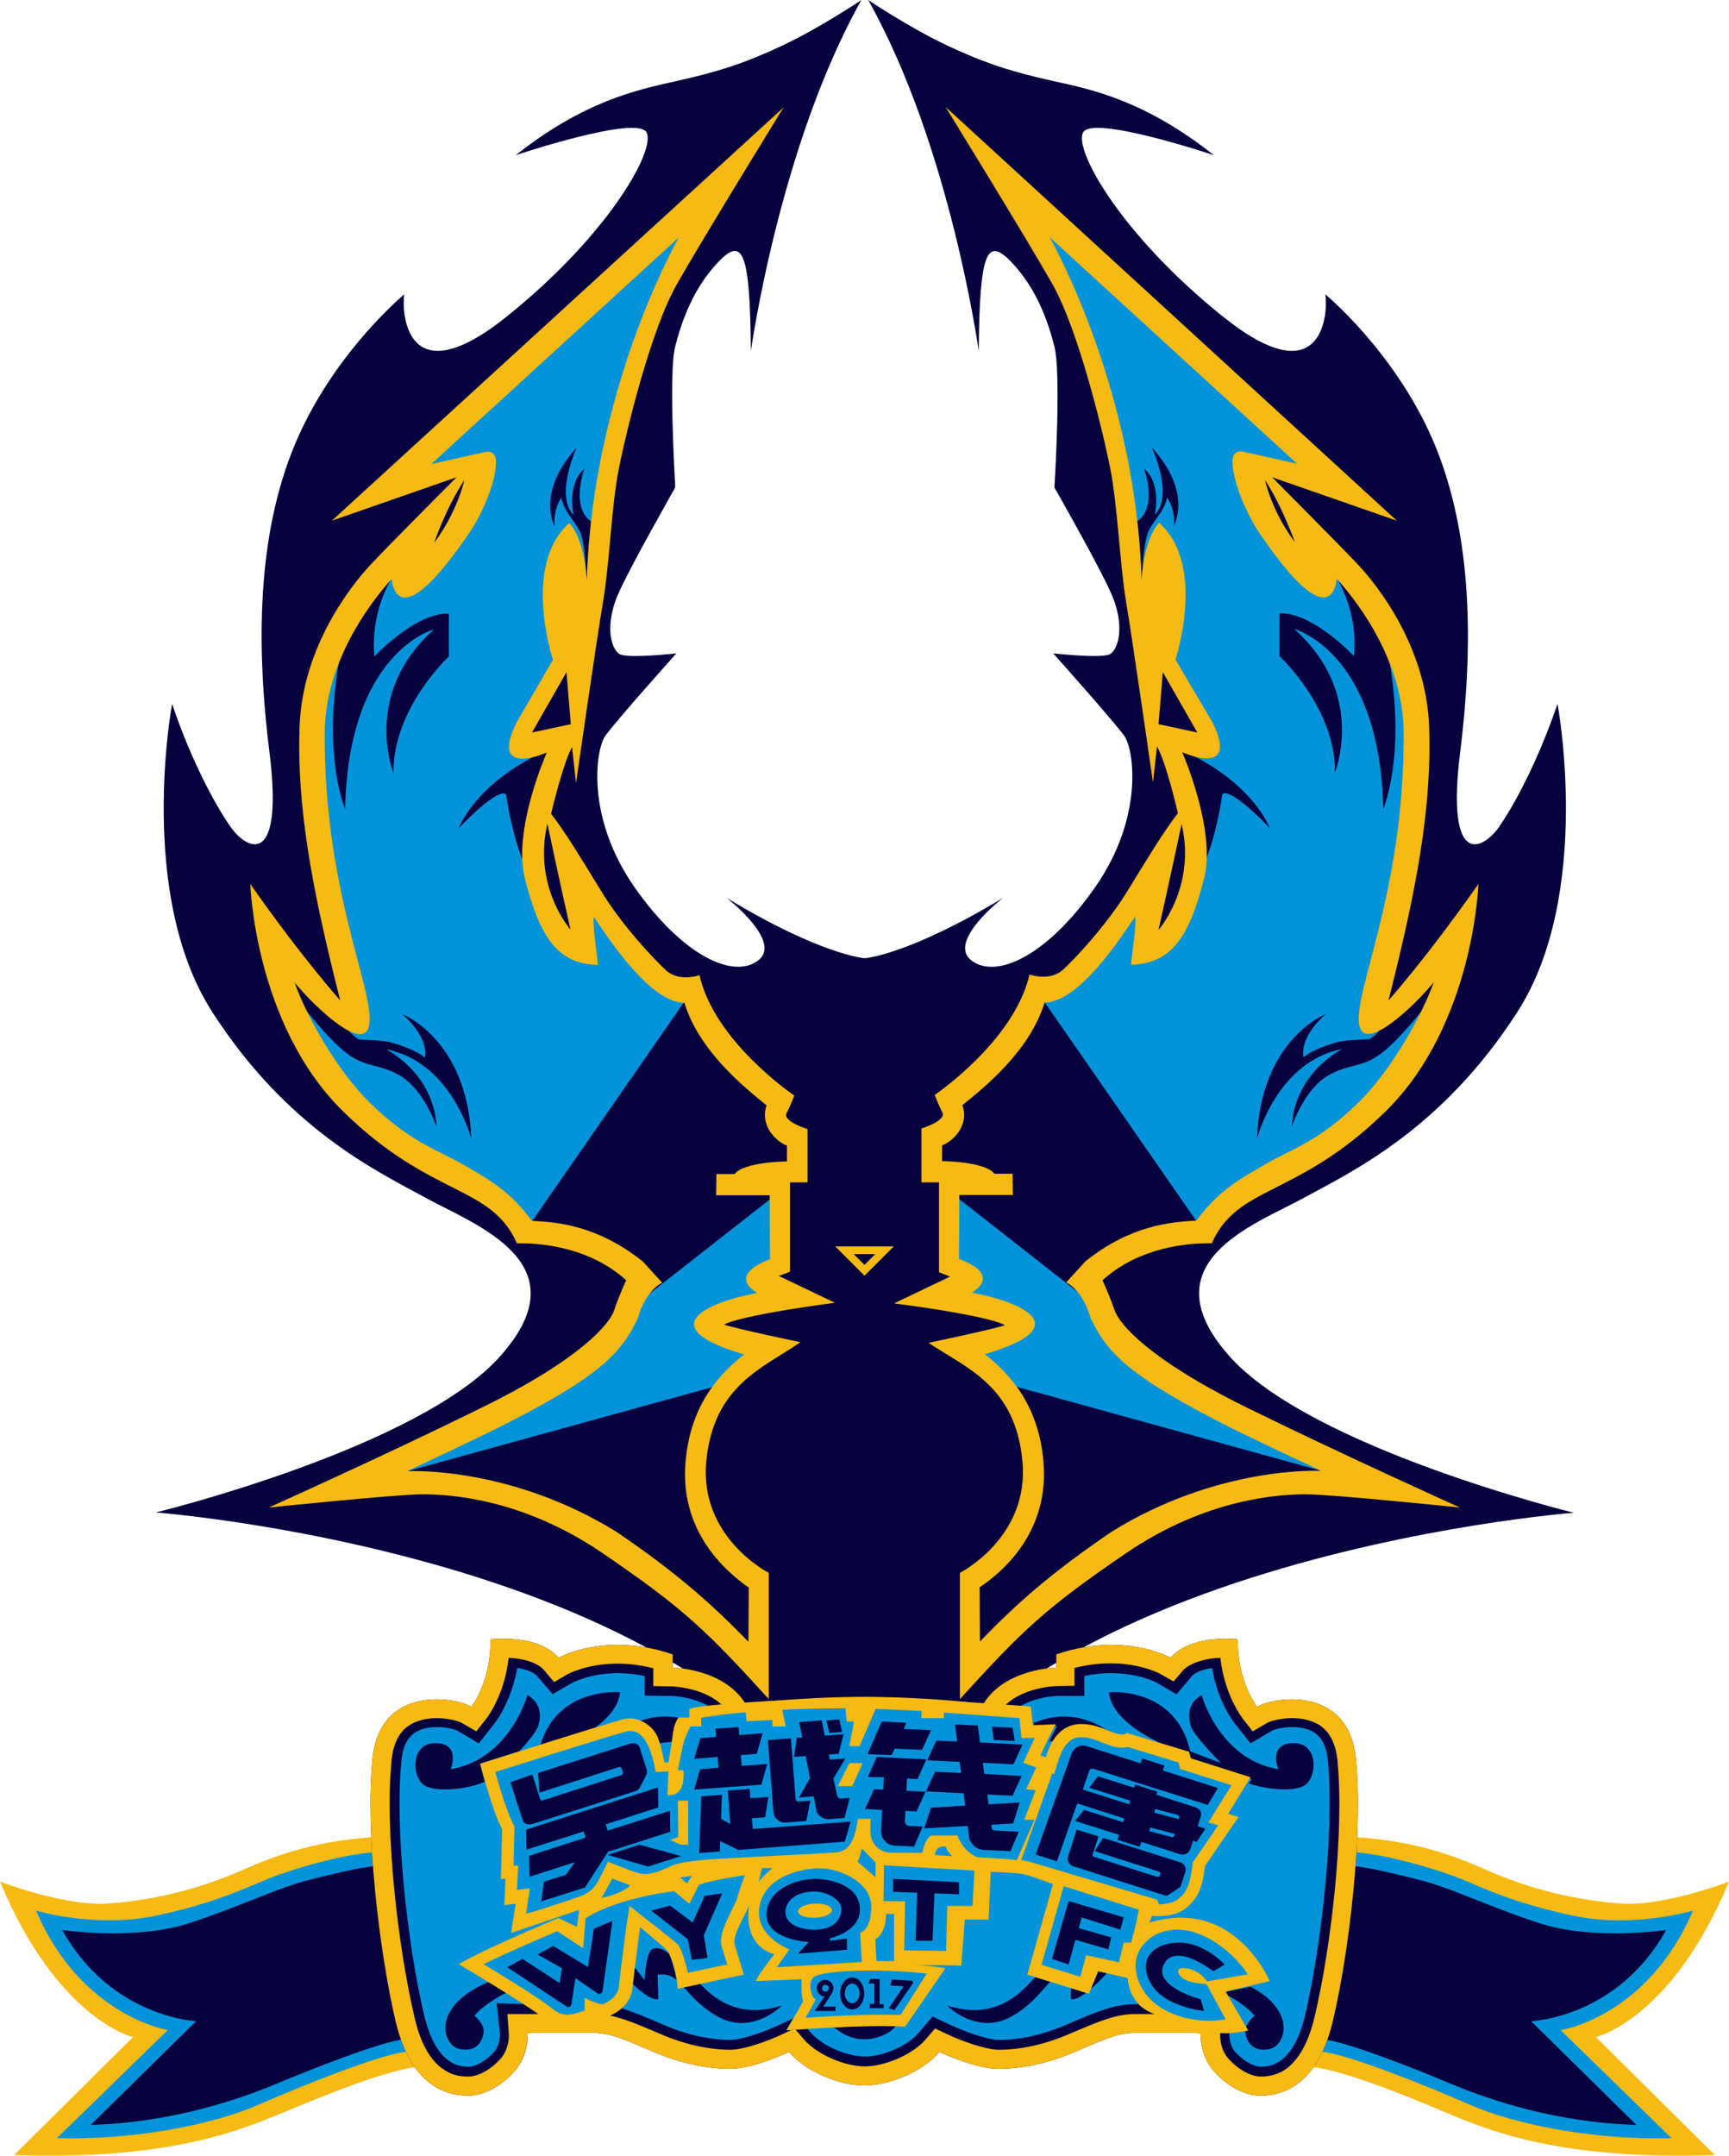 <svg xmlns="http://www.w3.org/2000/svg" xmlns:xlink="http://www.w3.org/1999/xlink" viewBox="119.2 50 561.6 700.1" xml:space="preserve" enable-background="new 0 0 800 800"><style>.st0{fill:#07003e}.st1{fill:#0293da}.st2{fill:#f6ba12}</style><g><path class="st0" d="M518.3,490.2c-26.4-30.1,8.2-42.4,24.1-51c15.9-8.7,45.1-22.3,69.7-60.6c24.6-38.3,13-100,13-100 c-6.4,18.7-14.1,33-19.1,40.1c-5,7.1-17.3,13.9-12.5-24.6c4.8-38.5,3.2-73.8-9.3-102.1c-12.5-28.2-34.5-46.4-34.5-46.4 c0.9,5.8-0.5,33.5-33.3,7.2s-48.5-54-45.4-59.8c3.1-5.8,42.5,7.4,42.5,7.4c-22.2-17.5-38.8-21.2-52.3-24.1 c-13.4-3-21.9-5.7-34.1-11.4C414.9,59.2,401.2,50,401.2,50c26.7,47.5,35.9,114,35.9,114c0.3-32.3,2.6-37.2,10.6-28.9 c8,8.4,11.8,18.8,14,27.5c2.1,8.2,0.3,41.1,0,45.3c0,0.3,0,0.6,0.2,0.8c1.7,3,13.2,23.2,17.9,33.3c5.1,10.9,2.7,19.1-0.2,20.5 c-2.9,1.4-18.3-0.3-18.3-0.3s19.8,22.2,23.1,26.8c3.2,4.6,6.3,26.5-9.4,49c-15.7,22.6-32.3,30.1-40.3,23.9 c-8-6.2,10.3-20.3,10.3-20.3c-31,18.7-44.9,19.6-44.9,19.6s-14-0.9-44.9-19.6c0,0,18.3,14.1,10.3,20.3c-8,6.2-24.6-1.4-40.3-23.9 c-15.7-22.6-12.6-44.4-9.4-49c3.2-4.6,23.1-26.8,23.1-26.8s-15.4,1.7-18.3,0.3c-2.9-1.4-5.3-9.6-0.2-20.5 c4.7-10.1,16.2-30.2,17.9-33.3c0.1-0.3,0.2-0.5,0.2-0.8c-0.2-4.2-2.1-37.2,0-45.3c2.2-8.7,6-19.1,14-27.5c8-8.4,10.3-3.4,10.6,28.9 c0,0,9.2-66.5,35.9-114c0,0-13.7,9.2-25.9,14.9c-12.2,5.7-20.6,8.4-34.1,11.4c-13.4,3-30.1,6.6-52.3,24.1c0,0,39.4-13.2,42.5-7.4 c3.1,5.8-12.6,33.5-45.4,59.8c-32.8,26.3-34.2-1.4-33.3-7.2c0,0-21.9,18.1-34.5,46.4s-14.1,63.6-9.3,102.1 c4.8,38.5-7.5,31.7-12.5,24.6c-5-7.1-12.8-21.4-19.1-40.1c0,0-11.6,61.7,13,100c24.6,38.3,53.8,51.9,69.7,60.6 c15.9,8.7,50.6,21,24.1,51c-26.4,30.1-112.1,51-112.1,51S372.9,556.7,400,664.4c27.1-107.6,230.4-123.1,230.4-123.1 S544.7,520.3,518.3,490.2z"/><path class="st1" d="M312.7,220.2c-8.9-3.8-3.7-17.9-3.7-17.9c-5.8,4.8-3.5,15-3.5,15c-6.2-6.5,1-21.9,1-21.9 c-13.3,14.6-7.2,25.4-7.2,25.4c-0.4-5.7,2.2-9.1,2.2-9.1c1.3,5,3.8,6.7,5.9,10.6s2.3,17.3,2.3,17.3l2.7,3.2l-25.6,47.8l14,1.4 c-26.8,10.6-32.6,27-32.6,27c9.1-9.6,15.2-13.2,15.5-10.4c0.3,2.7,2.6,16.6,8.1,27.3c5.6,10.8,18,24.1,18,24.1l0.2-16.8l5,3.6 c15.7,23.1,29.2,24.6,29.2,24.6l-55,79.3c0,0-17.1-17.6-27.7-22c-10.6-4.4-19.1-12.1-33-26.8c-13.8-14.7-19.8-37.1-19.8-37.1 c1.9,2.9,11.8,16.8,20.2,24.8c8.4,7.9,12,5.1,20,9.6s12.1,16.7,12.1,16.7c-1-17.6-16.4-25.1-16.4-25.1c21.3,4,27.7,29.1,27.7,29.1 c-1.3-32.5-22.4-40.5-22.4-40.5c9.1,8,7.3,14.1,7.3,14.1c-2.6-2.3-8-4.1-10.8-4.9c-2.8-0.8-8.1-0.8-10.3-1 c-2.2-0.2-8.4-8.7-8.4-8.7l7.7,1.9c0,0-1.4-7.2-12.6-48.9c-11.3-41.7,8.5-76.7,8.5-76.7c-8.9,37.1,0,57.6,0,57.6 c1-51.3,28.9-58.4,28.9-58.4c-23.6,21-13.2,46.6-13.2,46.6c-0.2-21,18-37.8,18-37.8v-13.9c-10.7-0.5-24.2,13.9-24.2,13.9 c-1.6-17.5,8.2-29.4,8.2-29.4c4.6,23.9,27.3-33,27.3-33l-28.7,5.3l101.1-92.4C331.1,138.7,312.7,220.2,312.7,220.2z M372.6,436.9 l-49.4,38.7c0,0-4.8,23-76.1,51.3l-13,5.7l124.8-34.4l8.7-10.9c0,0-28-4.1-16.2-9.1c11.8-5,22.3-7.5,22.3-7.5s-8.4-5.7-1.8-9.8 L372.6,436.9z M451.1,113.6L552.2,206l-28.7-5.3c0,0,22.8,56.9,27.3,33c0,0,9.8,11.8,8.2,29.4c0,0-13.5-14.4-24.2-13.9v13.9 c0,0,18.3,16.9,18,37.8c0,0,10.4-25.6-13.2-46.6c0,0,27.8,7.2,28.9,58.4c0,0,8.9-20.5,0-57.6c0,0,19.8,35,8.5,76.7 s-12.6,48.9-12.6,48.9l7.7-1.9c0,0-6.2,8.5-8.4,8.7c-2.2,0.2-7.4,0.2-10.3,1c-2.8,0.8-8.2,2.6-10.8,4.9c0,0-1.8-6.2,7.3-14.1 c0,0-21.2,8.1-22.4,40.5c0,0,6.4-25.1,27.7-29.1c0,0-15.4,7.5-16.4,25.1c0,0,4.1-12.3,12.1-16.7c8-4.4,11.6-1.6,20-9.6 c8.4-7.9,18.3-21.9,20.2-24.8c0,0-6,22.4-19.8,37.1s-22.4,22.4-33,26.8c-10.6,4.4-27.7,22-27.7,22l-55-79.3c0,0,13.5-1.5,29.2-24.6 l5-3.6l0.2,16.8c0,0,12.4-13.3,18-24.1c5.6-10.8,7.8-24.6,8.1-27.3c0.3-2.7,6.5,0.9,15.5,10.4c0,0-5.8-16.4-32.6-27l14-1.4 l-25.6-47.8l2.7-3.2c0,0,0.2-13.3,2.3-17.3s4.6-5.6,5.9-10.6c0,0,2.6,3.3,2.2,9.1c0,0,6.2-10.8-7.2-25.4c0,0,7.3,15.4,1,21.9 c0,0,2.3-10.2-3.5-15c0,0,5.2,14.1-3.7,17.9C487.3,220.2,468.9,138.7,451.1,113.6z M428.1,460.8c6.6,4.1-1.8,9.8-1.8,9.8 s10.5,2.5,22.3,7.5c11.8,5-16.2,9.1-16.2,9.1l8.7,10.9l124.8,34.4l-13-5.7c-71.3-28.2-76.1-51.3-76.1-51.3l-49.4-38.7L428.1,460.8z"/><g><path class="st2" d="M379.2,485.9c0,0-19.8-4.1-24.8-5.7c0,0,3.2-2.7,36-7.1l-18.2-8.7l3.6-1.4V434h5.7v-17.3c0,0-8.2-2.5-6.8-5.2 c1.4-2.7,2.5-5.7,2.5-5.7s-25.9-17.4-30.8-39.1c0,0-2,0.7-4.4,0.7c-2.1,0-4.5-0.5-6.4-2.2c-4.1-3.8-14.4-14.7-21-25.6 c-6.7-10.9-11.6-19.1-16.4-25.3c0,0,3.8-16.2,6.8-21.7l1.3,11.7c0,0,6.7-46.7,8.8-59c2.1-12.3,2.7-31.1,5.1-43.1 c2.4-12,10.3-44.8,18.8-59.8c8.5-15,34.7-57.5,34.7-57.5L227,219.1l40.5-14.1c0,0-22.8,22.8-28.2,28.7c-5.5,5.9-21.9,26-22.8,52.4 c-0.9,26.4,4.1,52.8,13.2,88.8c0,0-12.3-13.7-29.2-37.8c0,0,1.4,45.6,30.1,73.8c28.7,28.2,48.1,23.8,56.5,42.9c0,0,0.6,0,1.7,0 c5.2,0,21.6,0.9,33.8,12c0,0-2.4,5.1-3.9,9.7c-1.5,4.6-11.2,16-42.7,31.5c-31.4,15.5-69.5,32.6-69.5,32.6s41.7-4.3,49.9-4.3 s32.1,1.1,58.5,19.1c26.4,18,33.7,25.1,54,47.4v-41c0,0-22.6-11.4-20.3-36.2C351,499.8,367.1,494.3,379.2,485.9z M304.5,351.9 c0,0-12.3-13.9-7.5-34.4C297,317.6,301.3,337.8,304.5,351.9z M292,287.9l11.2-19.6l1.4,16.9L292,287.9z M270,206 c0,0-2.1,9.9-9.7,20.2C260.2,226.1,264.3,214.5,270,206z M362.4,565.6l-0.1,17.6c-12-12.3-22.9-22.1-42.7-35.6 c-34.1-21.2-66.7-19.9-68.1-19.8c8.7-4.1,19.5-9.2,28.1-13.4c33.7-16.8,41.2-24.5,46.8-36.3c2.6-9.3,7.9-11.5,7.9-11.5l-6.3-6.9 c-14.7-11.7-27.6-12.8-36-13.2c-7.3-9.7-13.2-13-22.4-18.3c-8.7-5-17.3-7.3-30.4-20.2c-10.1-9.9-20.2-27.3-24.3-38.9 c4.7,5.8,18.8,20,23.2,16.1c6.2-7.3-14.2-41.9-13.4-98.8c0.8-23.9,17.1-43.3,21.7-48.3c0.7,5.7,4.8,15,25.2-15 c4.9-7.2,8.6-17,8.7-22.8c0.1-2.8-1.4-4-3.5-3.5l-17.5,3.9l80.4-73.6c-1.9,3.3-28.1,50.9-29.9,111.3c0,0-0.5-13-5.7-18.5 c-15.5,13.7-5.3,44.4-5.3,44.4l-11.9,20.5c-8.9,18.1,9.9,9.6,9.9,9.6s-11.2,25.2-7.1,41c4.8,18.7,10.4,27.7,23.7,28 c-0.3-4.1-1.8-12.6-1.3-15.6c4.6,6.8,18.2,27.8,29.4,27.9c4.8,15.6,19.2,27.2,26.7,33.3c-2.1,5.8,2.1,11.2,6.6,13.1v5.1 c0,0-14,0.1-17,4.1c-1.8,0-5.9,0-5.9,0l-0.1,6.9l17.4,0l0.1,20.8c0,0-14.2,4.6-4.2,10.9c-14.9,2.8-35.3,10.8-4.2,20 c-8.6,6.7-17.4,16.8-19,34.6C339.8,547.2,354.7,560.2,362.4,565.6z"/><path class="st2" d="M451.3,524.6c2.3,24.8-20.3,36.2-20.3,36.2v41c20.3-22.3,27.6-29.4,54-47.4c26.4-18,50.3-19.1,58.5-19.1 c8.2,0,49.9,4.3,49.9,4.3s-38-17.1-69.5-32.6c-31.4-15.5-41.1-26.9-42.7-31.5c-1.5-4.6-3.9-9.7-3.9-9.7c12.2-11.1,28.5-12,33.8-12 c1.1,0,1.7,0,1.7,0c8.4-19.1,27.8-14.7,56.5-42.9c28.7-28.2,30.1-73.8,30.1-73.8c-16.9,24.1-29.2,37.8-29.2,37.8 c9.1-36,14.1-62.4,13.2-88.8c-0.9-26.4-17.3-46.5-22.8-52.4c-5.5-5.9-28.2-28.7-28.2-28.7l40.5,14.1L426.3,84.7 c0,0,26.2,42.5,34.7,57.5c8.5,15,16.4,47.8,18.8,59.8c2.4,12,3.1,30.8,5.1,43.1c2.1,12.3,8.8,59,8.8,59l1.3-11.7 c3.1,5.5,6.8,21.7,6.8,21.7c-4.8,6.2-9.7,14.4-16.4,25.3c-6.7,10.9-16.9,21.9-21,25.6c-1.9,1.7-4.3,2.2-6.4,2.2 c-2.4,0-4.4-0.7-4.4-0.7c-5,21.7-30.8,39.1-30.8,39.1s1.1,3,2.5,5.7c1.4,2.7-6.8,5.2-6.8,5.2V434h5.7v29.2l3.6,1.4l-18.2,8.7 c32.8,4.3,36,7.1,36,7.1c-5,1.6-24.8,5.7-24.8,5.7C432.9,494.3,449,499.8,451.3,524.6z M503,317.6c4.8,20.5-7.5,34.4-7.5,34.4 C498.7,337.8,503,317.6,503,317.6z M495.5,285.2l1.4-16.9l11.2,19.6L495.5,285.2z M539.8,226.1c-7.7-10.3-9.7-20.2-9.7-20.2 C535.7,214.5,539.8,226.1,539.8,226.1z M458.1,524.4c-1.6-17.8-10.5-27.9-19-34.6c31.1-9.2,10.7-17.2-4.2-20 c10-6.4-4.2-10.9-4.2-10.9l0.1-20.8l17.4,0l-0.1-6.9c0,0-4.1,0-5.9,0c-3-4-17-4.1-17-4.1V422c4.6-1.9,8.7-7.3,6.6-13.1 c7.5-6,21.9-17.7,26.7-33.3c11.2-0.1,24.8-21.1,29.4-27.9c0.5,3-1,11.5-1.3,15.6c13.3-0.3,19-9.4,23.7-28c4-15.8-7.1-41-7.1-41 s18.7,8.5,9.9-9.6L501,264.2c0,0,10.2-30.7-5.3-44.4c-5.2,5.5-5.7,18.5-5.7,18.5c-1.8-60.4-28-108-29.9-111.3l80.4,73.6l-17.5-3.9 c-2.1-0.5-3.6,0.8-3.5,3.5c0.2,5.8,3.9,15.6,8.7,22.8c20.4,30.1,24.5,20.8,25.2,15c4.6,5,20.9,24.4,21.7,48.3 c0.8,56.9-19.6,91.5-13.4,98.8c4.4,3.9,18.5-10.3,23.2-16.1c-4.1,11.5-14.2,29-24.3,38.9c-13.1,12.9-21.8,15.2-30.4,20.2 c-9.3,5.4-15.2,8.7-22.4,18.3c-8.5,0.5-21.3,1.5-36,13.2l-6.3,6.9c0,0,5.3,2.2,7.9,11.5c5.6,11.8,13.1,19.4,46.8,36.3 c8.6,4.2,19.4,9.3,28.1,13.4c-1.3-0.1-34-1.4-68.1,19.8c-19.8,13.5-30.7,23.2-42.7,35.6l-0.1-17.6 C445.3,560.2,460.2,547.2,458.1,524.4z"/><path class="st2" d="M403.5,457.3l-3.5,3.5l-3.5-3.5H403.5z M409.5,454.8h-19l9.5,9.5L409.5,454.8L409.5,454.8z"/></g><path class="st2" d="M680.8,661.1c0,0-21.3,8.2-35.4,7.1s-28.7-4.3-44.6-11.4c-15.9-7.1-31.4-10.5-52.4-10.5s-148.4,0-148.4,0 s-127.4,0-148.4,0c-21,0-36.4,3.4-52.4,10.5c-15.9,7.1-30.5,10.3-44.6,11.4c-14.1,1.1-35.4-7.1-35.4-7.1 c18.7,44.8,43.2,50.5,43.2,50.5l-38.6,38.3c50.2,1.7,73.1-7.9,87.8-14s33.5-13.7,43.7-14.7c2.1-0.2,9.1-6.5,19.1-8.2 c39.7-6.7,125.6-16.8,125.6-16.8s90.9,11,128.9,17.4c8.2,1.4,14,7.4,15.8,7.6c10.3,1,29,8.5,43.7,14.7c14.7,6.2,37.6,15.7,87.8,14 l-38.6-38.3C637.7,711.5,662.1,705.9,680.8,661.1z"/><path class="st1" d="M669.1,670.5c0,0-19.1,5.8-38.7,1.7c-19.6-4.1-30.1-9.3-36.9-12.1c-6.8-2.7-25.7-8.7-37.6-8.7 s-155.9,0-155.9,0s-144,0-155.9,0c-11.8,0-30.8,5.9-37.6,8.7c-6.8,2.7-17.3,8-36.9,12.1s-38.7-1.7-38.7-1.7 c14.6,34.3,42.8,38.8,42.8,38.8l-36,35.1c24.8,0.7,50.6-4.3,65.6-10.9c15-6.6,37.8-15.5,46.2-16.9c8.4-1.4,150.4-24.9,150.4-24.9 s142,23.6,150.4,24.9c8.4,1.4,31.2,10.3,46.2,16.9c15,6.6,40.8,11.6,65.6,10.9l-36-35.1C626.3,709.4,654.5,704.8,669.1,670.5z"/><path class="st0" d="M660.4,676.8c0,0-23.7,3.6-41.5-2.3c-17.8-5.9-28.2-11.4-39.2-14.1c-10.9-2.7-19.4-5-31-5 c-11.6,0-148.8,0-148.8,0s-137.2,0-148.8,0s-20,2.3-31,5c-10.9,2.7-21.4,8.2-39.2,14.1c-17.8,5.9-41.5,2.3-41.5,2.3 c15.9,28.5,43.5,29.6,43.5,29.6l-34.2,33.7c25.7-0.7,47.4-8,59.9-13.2s32.3-13,40.5-14.4c8.2-1.4,150.6-23.5,150.6-23.5 s142.4,22.1,150.6,23.5c8.2,1.4,28,9.1,40.5,14.4c12.5,5.2,34.2,12.5,59.9,13.2l-34.2-33.7C616.9,706.4,644.5,705.3,660.4,676.8z"/><path class="st0" d="M517.4,582.2c-5,0-13.4,0.9-18,6.2c0,0-7.3-4.2-19.2-4.2c-5.2,0-11.2,0.8-17.9,3.1v4.3c0,0-16.6,0.2-23.7,11.8 c0,0-16.8-2.3-38.6-2.3s-38.6,2.3-38.6,2.3c-7.1-11.6-23.7-11.8-23.7-11.8v-4.3c-6.7-2.3-12.7-3.1-17.9-3.1 c-11.9,0-19.2,4.2-19.2,4.2c-4.6-5.4-13-6.2-18-6.2c-2.4,0-4.1,0.2-4.1,0.2c0.3,13.7-6.2,21.9-6.2,21.9c-2.1-1.2-6.4-2.4-11.3-2.4 c-8.8,0-19.3,4-20.8,19.2c-2.4,23.6,2.1,62.2,7.5,85.4c5.5,23.2,19,24.1,23.6,24.1s10.3-2.6,15-7.9c4.8-5.3,4.3-12.5,4.3-12.5 s15.9,0,21.4,0c5.5,0,10.6,2.4,19.5,6.2c8.9,3.8,17.4,5.5,24.9,5.5c7.5,0,19.1-5.5,19.1-5.5c5.5,6.5,16.4,10.9,24.4,10.9 s19-4.4,24.4-10.9c0,0,11.6,5.5,19.1,5.5c7.5,0,16.1-1.7,24.9-5.5c8.9-3.8,14-6.2,19.5-6.2c5.5,0,21.4,0,21.4,0s-0.5,7.2,4.3,12.5 c4.8,5.3,10.4,7.9,15,7.9s18.1-0.9,23.6-24.1c5.5-23.2,9.9-61.8,7.5-85.4c-1.5-15.2-12-19.2-20.8-19.2c-4.9,0-9.2,1.2-11.3,2.4 c0,0-6.5-8.2-6.2-21.9C521.5,582.4,519.9,582.2,517.4,582.2L517.4,582.2z"/><path class="st1" d="M512.9,591.7c1.8,10.8,6.8,17.4,7.5,18.2l5,6.3l6.9-4.1c0.7-0.4,3.3-1.2,6.6-1.2c9.3,0,11.1,5.8,11.6,10.9 c2.2,22.1-2.1,60-7.3,82.4c-4,17-12,17-14.6,17c-1.9,0-5.2-1.5-8.2-4.8c-1.8-2-1.9-5.2-1.9-5.7l1-9.8h-10.3H488 c-6.9,0-12.8,2.5-20.9,6l-2.1,0.9c-7.3,3.1-14.7,4.7-21.3,4.7c-3.7,0-11.1-2.7-15.2-4.6l-6.4-3l-4.6,5.4 c-3.4,4.1-11.5,7.6-17.4,7.6s-13.9-3.6-17.4-7.6l-4.6-5.4l-6.4,3c-3.9,1.8-11.5,4.6-15.2,4.6c-6.6,0-14-1.6-21.3-4.7l-2.1-0.9 c-8.2-3.5-14-6-20.9-6h-21.4l-10.3-0.3l1.1,10.1c0,0.5-0.1,3.7-1.9,5.7c-3,3.3-6.3,4.8-8.2,4.8c-2.6,0-10.6,0-14.6-17 c-5.3-22.4-9.6-60.2-7.3-82.4c0.5-5.1,2.3-10.9,11.6-10.9c3.3,0,5.9,0.8,6.6,1.2l6.9,4.1l5-6.3c0.7-0.9,5.6-7.4,7.5-18.2 c3.1,0.5,5.4,1.4,6.5,2.7l5,5.8l6.6-3.8c0.1,0,5.6-3,14.6-3c2.8,0,5.7,0.3,8.7,0.9v6.4l9.1,0.1c0.1,0,11.7,0.5,15.9,7.4l3.1,5.2 l6-0.8c0.2,0,16.5-2.2,37.3-2.2s37.2,2.2,37.3,2.2l6,0.8l3.1-5.2c4.1-6.8,15.4-7.4,15.9-7.4l9.1,0v-6.5c2.9-0.6,5.8-0.9,8.7-0.9 c8.6,0,14.1,2.7,14.7,3l6.5,3.9l5.1-6C507.5,593.1,509.9,592.2,512.9,591.7z"/><path class="st2" d="M515.6,588.4c1.3,12.1,7,19.3,7.2,19.7l3.3,4.2l4.6-2.7c0.8-0.5,4.1-1.6,8.2-1.6c2.7,0,6.5,0.5,9.5,2.7 c2.9,2.2,4.7,5.9,5.2,10.9c2.3,22.7-1.9,60.3-7.4,83.4c-2,8.4-5.2,14.1-9.5,17.1c-3,2-6,2.3-8,2.3c-2.5,0-6.6-1.5-10.5-5.8 c-2.8-3.1-2.7-7.5-2.7-7.9l0.6-6.6h-6.8H488c-6.3,0-11.6,2.3-19.7,5.7l-2.1,0.9c-7.7,3.3-15.5,5-22.5,5c-4.4,0-12.5-3-16.5-4.9 l-4.3-2l-3.1,3.6c-4,4.7-13,8.7-19.7,8.7s-15.7-4-19.7-8.7l-3.1-3.6l-4.3,2c-4,1.9-12.1,4.9-16.5,4.9c-7,0-14.8-1.7-22.5-5 l-2.1-0.9c-8.1-3.4-13.5-5.7-19.7-5.7h-21.4H284l0.5,6.6c0,0,0.2,4.7-2.7,7.9c-3.9,4.3-7.9,5.8-10.5,5.8c-2,0-5-0.2-8-2.3 c-4.4-2.9-7.6-8.7-9.5-17.1c-5.4-23.1-9.7-60.6-7.4-83.4c0.5-5.1,2.3-8.8,5.2-10.9c3-2.2,6.8-2.7,9.5-2.7c4.1,0,7.3,1.1,8.2,1.6 l4.6,2.7l3.3-4.2c0.3-0.4,5.9-7.6,7.2-19.7c5.4,0.3,9.5,1.7,11.5,4l3.3,3.9l4.4-2.6c0.1,0,6.2-3.4,16.1-3.4c3.9,0,7.8,0.5,11.7,1.5 v5.8l6.1,0.1c0.1,0,13.4,0.4,18.5,8.9l2.1,3.4l4-0.5c0.2,0,16.7-2.2,37.7-2.2s37.6,2.2,37.7,2.2l4,0.5l2.1-3.5 c5.2-8.5,18.4-8.9,18.5-8.9l6.1-0.1v-5.8c3.9-1,7.9-1.5,11.7-1.5c9.9,0,16.1,3.4,16.1,3.4l4.4,2.5l3.3-3.9 C506.1,590.1,510.2,588.6,515.6,588.4z M517.4,582.2c-5,0-13.4,0.9-18,6.2c0,0-7.3-4.2-19.2-4.2c-5.2,0-11.2,0.8-17.9,3.1v4.3 c0,0-16.6,0.2-23.7,11.8c0,0-16.8-2.3-38.6-2.3s-38.6,2.3-38.6,2.3c-7.1-11.6-23.7-11.8-23.7-11.8v-4.3c-6.7-2.3-12.7-3.1-17.9-3.1 c-11.9,0-19.2,4.2-19.2,4.2c-4.6-5.4-13-6.2-18-6.2c-2.4,0-4.1,0.2-4.1,0.2c0.3,13.7-6.2,21.9-6.2,21.9c-2.1-1.2-6.4-2.4-11.3-2.4 c-8.8,0-19.3,4-20.8,19.2c-2.4,23.6,2.1,62.2,7.5,85.4c5.5,23.2,19,24.1,23.6,24.1s10.3-2.6,15-7.9s4.3-12.5,4.3-12.5 s15.9,0,21.4,0c5.5,0,10.6,2.4,19.5,6.2c8.9,3.8,17.4,5.5,24.9,5.5c7.5,0,19.1-5.5,19.1-5.5c5.5,6.5,16.4,10.9,24.4,10.9 s19-4.4,24.4-10.9c0,0,11.6,5.5,19.1,5.5c7.5,0,16.1-1.7,24.9-5.5c8.9-3.8,14-6.2,19.5-6.2c5.5,0,21.4,0,21.4,0s-0.5,7.2,4.3,12.5 s10.4,7.9,15,7.9c4.6,0,18.1-0.9,23.6-24.1c5.5-23.2,9.9-61.8,7.5-85.4c-1.5-15.2-12-19.2-20.8-19.2c-4.9,0-9.2,1.2-11.3,2.4 c0,0-6.5-8.2-6.2-21.9C521.5,582.4,519.9,582.2,517.4,582.2L517.4,582.2z"/><g><g><path class="st0" d="M400,712.3c6-0.1,10.7-3.5,11.2-6.4h-23.5C387.7,705.9,392.4,712.4,400,712.3z"/><g><path class="st0" d="M290.5,600.5c0,0-5.6,20.8-24.9,24.1c0,0,3.4-8.5-5-8.5s-7.7,11.8-3.1,14c4.6,2.2,15.5,0.7,20.5-2.1 c0,0,7.8-3.4,16.9-5.9s46.2-7.5,58.1-7.5c0,0-16.4-15.9-35.1-0.2l-22.6,5.2c0,0,24.1-7.5,25.3-20c0,0-21.6-2.1-26.4,19.2 l-10,3.8c0,0,9-8.9,9.9-12.3S294.9,603.1,290.5,600.5z"/><path class="st0" d="M273.3,704.6c0,0,3.2,2.7,3,5.2c-0.2,2.5-1.8,6.8-7.7,5.7c-5.9-1.1-10-14.6,11.2-22.6s39.2-12.1,39.2-12.1 l9.6,12.3c0,0,0.2-9.8,3-10.3c2.7-0.5,4.8,0.7,15.3,11.8s21,8.2,26.2,6.8c0,0-9.7,9.9-21,3.4c-11.3-6.5-11.4-14.5-19.3-13.5 l0.2,7.9c0,0-2.6,1.7-12-8.7l-5-5.1C315.8,685.6,282.6,693.7,273.3,704.6z"/></g><g><path class="st0" d="M509.5,600.5c0,0,5.6,20.8,24.9,24.1c0,0-3.4-8.5,5-8.5c8.4,0,7.7,11.8,3.1,14S527,630.7,522,628 c0,0-7.8-3.4-16.9-5.9c-9.1-2.5-46.2-7.5-58.1-7.5c0,0,16.4-15.9,35.1-0.2l22.6,5.2c0,0-24.1-7.5-25.3-20 c0,0,21.6-2.1,26.4,19.2l10,3.8c0,0-9-8.9-9.9-12.3S505.1,603.1,509.5,600.5z"/><path class="st0" d="M526.7,704.6c0,0-3.2,2.7-3,5.2c0.2,2.5,1.8,6.8,7.7,5.7s10-14.6-11.2-22.6c-21.2-8-39.2-12.1-39.2-12.1 l-9.6,12.3c0,0-0.2-9.8-3-10.3c-2.7-0.5-4.8,0.7-15.3,11.8s-21,8.2-26.2,6.8c0,0,9.7,9.9,21,3.4c11.3-6.5,11.4-14.5,19.3-13.5 l-0.2,7.9c0,0,2.6,1.7,12-8.7l5-5.1C484.2,685.6,517.4,693.7,526.7,704.6z"/></g></g></g><path class="st1" d="M275.1,622.8c0,0,3.6,14.6,7.1,21.3l-0.4,16.1h1.5l-0.4,8.5l3.7-0.4l-1.5,9.5l22.1-7.5l-0.7,5.5l-6-2.9 c0,0-24.2,10.1-32.4,15c0,0,22.8,13.1,28,17.4c4.4,3.4,9.5,2.4,13.5,1c4-1.4,14-2.4,14.9-10.5s2.5-20,2.5-20s8.5,6.9,9.2,8.1 s2.9,7.3,3,11.9l21.5-4.6c0,0-2.2-7.3-3-9.8s3.1-9.1,4.7-12.5c0,0-2.5,12.5,8.2,15.7c0,0-5.4,6.8-6,8.7l14.9-0.6 c0,0-0.3,5.7,0.5,7.1l-5.4,9.5c0,0,27.7-2.1,38.6-1.1l13.1-19c0,0-6.9-1-11.5-1.1c0,0,10.1-0.5,16.6,0.3l1.2-15h7.7l0.7-15.5 c0,0,8.6,0.3,10.8,0.8c2.2,0.5,9.4,3.2,9.4,3.2l-8.3,29.4l20,6.2l3-7.3l9.6,2.2c0,0,0,7.8,7.3,11.1c7.2,3.3,20.4,9,31.8,6 l-7.3-12.6l14.6-3c0,0-11.5-27.4-39.1-18.9l0.9-2.2c0,0,6.9,0.7,10.9-2.4c3.9-3.2,5.4-6.2,6.3-13.8l10.9-15.9l-3.4-1l7.3-11.9 l-19.5-6.2l-0.5-2.1l-20.2-6.1c0,0-0.8,1.5-5.4-0.5c-4.7-1.9-16.2-7.1-20.8,8.4l-1.7-0.6c0,0,3.7-8.3,5-10.1l-7.5,0.3l-0.7-6.1 c0,0-40.7-3-54-3s-50.2,2.1-55.3,3.4s-6.5,4.9-6.9,8.2s-1.5,9.6-1.5,9.6H335c0,0-1-5.5-2.3-8.5s-5.8-6.9-11.3-5.5 C315.9,609.8,275.1,622.8,275.1,622.8z"/><g><g><path class="st0" d="M292.1,626.3l2.5,7.9c0.1,0.5,0.4,0.6,0.9,0.5l25.5-8.2c0.2-0.1,0.3-0.2,0.4-0.3c0.1-0.2,0.1-0.4,0.1-0.6 l-0.4-1.3c-0.1-0.2-0.2-0.3-0.4-0.4c-0.2-0.1-0.4-0.1-0.5,0l-25.8,8.3l-0.4-6.4l29.5-9.4c0.8-0.3,1.5-0.3,2.2-0.1 c0.6,0.2,1.1,0.6,1.3,1.3l2.2,7c0.2,0.7,0.2,1.3-0.1,1.9l-2,3.9c-0.3,0.6-0.8,1.1-1.5,1.3l-33.2,10.6c-0.8,0.2-1.5,0.3-2.1,0.1 c-0.6-0.2-1.1-0.6-1.3-1.2l-4-12.4L292.1,626.3z"/><polygon class="st0" points="295,667.5 295.9,661.1 303,658.9 305.9,654.8 291.2,659.5 291.1,652.7 309.4,646.8 308.8,644.8 290.2,650.7 290.1,644.2 332.9,630.5 333,637 315.9,642.5 316.6,644.5 336.8,638.1 336.9,644.9 316.7,651.4 309.2,663"/><polygon class="st0" points="329.7,656.2 316.6,652.4 326.9,649.1 340.4,652.8"/></g><g><g><g><polygon class="st0" points="351.8,614.1 351.6,611.4 359.1,610.9 359.3,613.5 366.9,612.9 365,619.6 359.8,620 360.1,623.5 368.4,622.9 366.5,629.6 344.7,631.2 346.6,624.6 352.6,624.1 352.3,620.6 344.7,621.2 346.7,614.5"/></g><g><polygon class="st0" points="346.3,651.8 347,633.4 353.7,632.9 353.4,640.7 356.4,642.4 355.6,631.5 362.7,631 362.9,634 368.8,633.6 367.7,640.2 363.4,640.5 363.7,644 395.5,641.6 393.6,648.1 359,650.8 353.1,647.9 353,651.3"/></g><g><path class="st0" d="M376.1,614.6l1.5,19.5c0.1,0.7,0.4,1.1,1.1,1l3.7-0.3l-1.3,6.6l-6.6,0.5c-1.1,0.1-2-0.2-2.8-0.9 c-0.8-0.7-1.3-1.6-1.3-2.8l-1.8-23.1L376.1,614.6z"/></g><g><path class="st0" d="M379.8,614.3l-1-5l7.3-0.6l1,5l6.1-0.5l-1.6,6.4l-3.2,0.2l0.3,1.7l5.1-0.4l-3.9,6.5l1.2,5.6 c0.1,0.3,0.3,0.5,0.5,0.7c0.2,0.2,0.5,0.3,0.8,0.2l2.8-0.2l-1.7,6.5l-4.9,0.4c-1,0.1-1.9-0.2-2.8-0.8c-0.9-0.6-1.4-1.4-1.5-2.4 l-0.8-4.2l-4.8,0.4l3.6-6.3l-1.4-7.2l-3.8,0.3l0.9-6.3L379.8,614.3z"/></g><g><polygon class="st0" points="388.6,612.8 387.6,608.8 391.8,608.4 392.7,612.5"/></g></g></g><g><path class="st0" d="M420.1,621.4l-2.9,6.4l-3.4-0.2l-0.2,4l6.2,0.3l-2.9,6.4l-3.6-0.2l-0.2,3.3c0,0.4,0.1,0.8,0.4,1.1 c0.3,0.3,0.6,0.5,1,0.5l4.4,0.2l-2.8,6.5l-6.4-0.3c-1.2-0.1-2.3-0.6-3.1-1.5c-0.8-0.9-1.2-2-1.2-3.2l0.3-6.9l-5.5-0.3l2.9-6.4 l3,0.1l0.2-4l-5.2-0.1l2.9-6.5L420.1,621.4z"/><polygon class="st0" points="421.6,611.9 418.7,618.3 409.8,617.9 408.8,620 401,619.7 405.6,609.1 413.6,609.5 412.7,611.5"/><path class="st0" d="M451,626.8l-2.9,6.4l-8.2-0.4l0.4,3.2l10.1-0.6l-2.1,6.8l-7.1,0.4l0.1,0.9c0,0.3,0.1,0.5,0.3,0.7 c0.2,0.2,0.4,0.3,0.7,0.3l7.8,0.4l-2.7,6.3l-8.6-0.4c-1.3-0.1-2.4-0.5-3.3-1.4c-0.9-0.9-1.5-1.9-1.6-3.2l-0.4-3.2l-14.1,0.8 l2.2-6.7l11.1-0.7l-0.5-4l-12.2-0.6l2.9-6.4l8.5,0.4l-0.5-3.6l-10.5-0.5l2.9-6.4l6.8,0.3l-0.7-5.5l7.4,0.3l0.7,5.5l13.8,0.7 l-2.9,6.4l-10-0.5l0.5,3.6L451,626.8z"/><polygon class="st0" points="442,615.1 441.4,610.8 448.1,611.1 448.8,615.4"/></g><g><g><g><path class="st0" d="M476,646.4l-1.9,5.9c-0.1,0.2,0,0.3,0.1,0.5c0.1,0.2,0.3,0.3,0.5,0.3l20.2,6.4c0.2,0.1,0.4,0.1,0.6,0 c0.2-0.1,0.3-0.2,0.4-0.3l0.2-0.7c0.1-0.2,0-0.3-0.1-0.4c-0.1-0.1-0.3-0.2-0.5-0.3l-20.7-6.6l2.7-4.3l25,7.9 c0.7,0.2,1.2,0.6,1.5,1.2c0.3,0.6,0.4,1.2,0.2,1.9l-1.4,4.4c-0.1,0.3-0.3,0.5-0.5,0.7c-0.2,0.2-0.5,0.3-0.7,0.5l-2.9,1.9 c-0.2,0.2-0.5,0.3-0.8,0.2c-0.3,0-0.6-0.1-0.9-0.2l-29.2-9.3c-0.7-0.2-1.1-0.6-1.5-1.2c-0.3-0.6-0.4-1.3-0.2-1.9l2.8-8.8 L476,646.4z"/></g><g><g><path class="st0" d="M470.9,631.2l2.1-6.1c0.1-0.3,0.2-0.5,0.5-0.6c0.2-0.1,0.5-0.1,0.7-0.1l37.3,11.8l3.3-5.5l-17.9-5.7 l0.5-1.6l-7.2-2.3l-0.5,1.6l-17.2-5.5c-1.3-0.4-2.4-0.4-3.3,0.1c-0.9,0.5-1.6,1.3-2,2.4l-11.6,32.6l6.9,2.2l6.6-18.8l15.3,4.9 l-0.4,1.2l-12.7-4l-2.9,3.6l14.3,4.5l-0.5,1.6l7.2,2.3l0.5-1.6l12,3.8c1,0.4,1.8,0.4,2.5,0.1c0.7-0.3,1.2-0.9,1.5-1.8l0.8-2.5 l1.2,0.4l2.8-4.3l-2.5-0.8l1-3.1c0.5-1.5-0.2-2.6-2.2-3.2l-12.2-3.9l0.3-1l-7.2-2.3l-0.3,1l-11.8-3.7l-2.8,3.7l13.3,4.2 L486,636L470.9,631.2z M494.4,637.5l7.2,1.9c0.2,0.1,0.4,0.2,0.5,0.3c0.1,0.2,0.1,0.4,0.1,0.6l-0.1,0.5l-8-2.1L494.4,637.5z M492.8,643.5l8,2.1l-0.2,0.6c-0.1,0.2-0.2,0.3-0.3,0.4c-0.2,0.1-0.4,0.1-0.6,0l-7.2-1.9L492.8,643.5z"/></g></g></g></g></g><g><g><path class="st0" d="M284,688.9l4.9-2.7c0,0,0,0,0,0l12,7.8c0,0,0.1,0,0.1,0l0.7-4.8c0,0,0,0,0,0l-7.8-4.4c0,0,0-0.1,0-0.1l5-2.7 c0,0,0,0,0,0l11.2,6.8c0,0,0.1,0,0.1,0l1.9-12.4c0,0,0,0,0,0l5.9-2.5c0,0,0.1,0,0.1,0.1l-3.2,22.7c-0.1,0.7-0.9,1.1-1.6,0.7 l-7.1-4.9c0,0-0.1,0-0.1,0l-1.3,8.5c-0.1,0.7-0.9,1-1.5,0.7L284,688.9C284,689,284,689,284,688.9z"/><polygon class="st0" points="330.7,670.5 342.6,679.8 343.9,686.5 349,685.9 347.8,678.5 353.8,664.9 348.1,665.7 344.2,674.4 336.9,668.9"/><path class="st0" d="M398.5,670.1c0-7.5-9-9.9-14.5-9.9c-6.3,0-15.8,3.5-15.8,11.7s13.7,8.8,13.7,8.8l-3.5,3.8l15.9-1.3v-3.6 l-5.5,0.7v-0.8C388.9,679.4,398.5,677.5,398.5,670.1z M383.8,676.7c-6.2,0-9.5-2.6-9.5-5.7c0-3.1,2.8-6.7,9.5-6.7 c3.7,0,8.7,2.5,8.7,5.7C392.5,673.3,390,676.7,383.8,676.7z"/><polygon class="st0" points="430.7,661.3 409.3,660.2 409.3,664.4 417.1,664.7 416.6,680.3 422.1,680.3 422.7,664.9 430.7,665.2"/><polygon class="st0" points="483.1,676.7 484.2,672.7 466.3,667.4 460.9,686.2 466.3,688 468.5,680 479.2,683.1 480.1,679.2 469.6,676.2 470.5,672.7"/><path class="st0" d="M517,688c0,0-6.8-7.3-15.1-7.1s-13.3,5.6-8.9,13.3s17.3,8.9,17.3,8.9l-1.1-3.8c0,0-15.5-4-12-11.3 c3.7-7.5,16.1,2.2,16.1,2.2L517,688z"/></g></g><g><ellipse transform="matrix(0.999 -4.588269e-02 4.588269e-02 0.999 -30.361 18.319)" class="st2" cx="383.9" cy="670.5" rx="5.5" ry="2.3"/><polygon class="st2" points="339.5,646.6 336.9,647.6 340.4,649.1 342.7,649.1 342.7,634.8 339.4,634.8"/><polygon class="st2" points="391.3,630.1 396,630.1 399.4,622.6 395.1,622.6"/><path class="st2" d="M531.6,693.4c0,0-8.6-20.6-28.8-20.6c-3.1,0-6.6,0.5-10.3,1.6l0.9-2.2c0,0,0.7,0.1,1.8,0.1 c2.3,0,6.4-0.3,9.1-2.5c3.9-3.2,5.4-6.2,6.3-13.8l10.9-15.9l-3.4-1l7.3-11.9l-19.5-6.2l-0.5-2.1l-20.2-6.1c0,0-0.3,0.5-1.5,0.5 c-0.8,0-2.1-0.2-3.9-1c-2.1-0.9-5.6-2.4-9.3-2.4c-4.4,0-9.1,2.3-11.6,10.8l-1.7-0.6c0,0,3.7-8.3,5-10.1l-7.5,0.3l-0.7-6.1 c0,0-40.7-3-54-3s-50.2,2.1-55.3,3.4c-0.6,0.1-1.1,0.3-1.6,0.5v2.7h-3.5c-1.1,1.5-1.6,3.3-1.8,5c-0.4,3.3-1.5,9.6-1.5,9.6H335 c0,0-1-5.5-2.3-8.5c-1.1-2.6-4.6-5.8-9-5.8c-0.7,0-1.5,0.1-2.2,0.3c-5.5,1.4-46.3,14.4-46.3,14.4s3.6,14.6,7.1,21.3l-0.4,16.1h1.5 l-0.4,8.5l3.7-0.4l-1.5,9.5l22.1-7.5l-0.7,5.5l-6-2.9c0,0-24.2,10.1-32.4,15c0,0,22.6,13.4,27.8,17.7c2.8,2.3,5.3,3,7.7,3 c2.1,0,4.1-0.6,6-1.2c4-1.4,14-3.4,14.9-11.5c0.9-8.1,2.5-20,2.5-20s8.5,6.9,9.2,8.1c0.8,1.2,2.9,7.3,3,11.9l21.5-4.6 c0,0-2.2-7.3-3-9.8c-0.8-2.5,3.1-9.1,4.7-12.5c0,0-2.5,12.5,8.2,15.7c0,0-5.4,6.8-6,8.7l14.9-0.6c0,0-0.3,5.7,0.5,7.1l-5.4,9.5 c0,0,18.6-1.4,31.2-1.4c2.8,0,5.3,0.1,7.3,0.2l13.1-19c0,0-5.3-0.9-9.9-0.9l0,0c1.1,0,8.1-0.2,15,0.1l1.2-15h7.7l0.7-15.5 c0,0,8.6,0.3,10.8,0.8c2.2,0.5,9.4,3.2,9.4,3.2l-8.3,29.4l20,6.2l3-7.3l9.6,2.2c0,0,0,7.8,7.3,11.1c9.7,4.7,15.4,6.8,24.8,6.8 c2.4,0,4.7-0.3,7-0.9l-7.3-12.6L531.6,693.4z M358.5,667c-0.3,0.6-0.7,1.4-1.1,2.3c-2.9,5.8-4.8,9.9-3.7,13.2 c0.4,1.2,1.1,3.4,1.7,5.5l-12.8,2.7c-0.8-4-2.2-7.8-3.1-9.1c-0.3-0.5-15.8-12.6-15.8-12.6l-1,6.2c0,0.1-1.6,12.1-2.5,20.1 c-0.3,2.7-2.5,4.4-5.3,5.7c-1.6-0.3-3.7-1-5.8-2.2v4.2c-0.4,0.1-0.7,0.2-1,0.3c-1.4,0.5-3.1,1-4.6,1c-1.1,0-2.8-0.2-5.1-2.1 c-3.6-3-14.9-9.9-22.1-14.3c8.1-4,19.7-8.9,23.9-10.7l8.4,5.5l0.8-9.7c10.6-6.8,28.8-8.8,28.8-8.8l4.9,4.1l3.1-6.1 c2.8-1.4,15-3.2,15-3.2C359.7,662.4,358.5,667,358.5,667z M314.6,666.4l3.5-6.3l5.8,2.2C321,665.2,314.6,666.4,314.6,666.4z M340.1,659.8l3.8-0.6l-1.5,2.5L340.1,659.8z M371.5,688.9l4.1-5.8c0,0-11.5-4.3-9.7-14c1.7-9.7,13.9-12.6,20.3-12.3 c6.4,0.3,16,4.7,16,12.4c0,7.7-3.6,8.5-3.6,8.5l0.5,9.5L371.5,688.9z M365.6,661.4l1.1-4.7h3.4C370.1,656.7,366.2,660,365.6,661.4 z M403.5,659.6l-5.8-5c0.8-1,1.4-4.3,1.4-4.3l4.5,4.6V659.6z M407,671.6h2.6v15.3h-5.7l-0.4-7.1C403.5,679.8,407,678.3,407,671.6z M420.2,691c0,0-8.5,13.4-8.5,13.4c-11.2-0.4-24.2,0.5-30.8,0.9l3.2-5.8l-1.1-1.3c-0.2-0.8-1.7-5.3,1.2-6.5 C388.8,689.7,407.5,689.4,420.2,691z M435.1,669h-2.8h-3.8h-1.6l-0.4,14.6l-13.6-0.2c0-0.1,0-0.1,0-0.1l0.3-15.8l-7-0.1l0.1-11.6 l29.4,1.7L435.1,669z M422.9,652.5c0.2-3.4,3.5-2.8,3.5-2.8c0.3,1.4,2.1,3.1,2.1,3.1L422.9,652.5z M440.8,653.4l-4.1-0.2l0,0 c-4.9-2-6.5-7.1-6.5-7.1s-5.3,0-7.9,0c-2.6,0-3.5,5.6-3.5,5.6s-5.5,0-10.1,0c-4.6,0-6.5-3.8-6.7-5.8c-0.2-2,0-5.2,0-5.2h-4.1 c-1,6-2.3,10.5-7.1,10.9s-26.4,1.4-33.1,1.8c-6.7,0.3-17,0.9-20.7,2.7c-3.8,1.8-6.9,3-10,2.3c-3.1-0.7-10.3-3.8-10.3-3.8 s-1.2,2.4-2.7,5.4c-1.5,3-3.4,4.8-6.4,5.9c-3,1.1-14.2,4.7-14.2,4.7h0l-3.3,0.9l0.4-2.8l0.8-5.4l-4.2,0.5l0.2-3.6l0.2-4.3H286 l0.3-11.8l0-1l-0.5-0.9c-2.1-4.2-4.5-12.1-5.7-16.7c14.8-4.7,38.4-12.1,42.3-13.1c0.4-0.1,0.8-0.2,1.3-0.2c2.7,0,6.2,1.1,8.5,13.3 l4.1-0.2l-0.3,7.7c6.3,0.6,5.2-8,5.2-8c0-0.1-1.8-0.1-1.8-0.1c1.5-7.7,1.7-9.9,4.1-14.2h3.5l0-2.8c0,0,4.9-1,14.4-1.8l0.3,2.9 l8.4-0.4v2.1h4.3l-1.1-5.4c5.9-0.3,12.7-0.5,20.5-0.5l0.4,4.3h2.4l-1.5,8h3.3l5.2-12.1c4,0.1,9.3,0.4,14.9,0.7v2.3h7.3v-1.8 c9.8,0.7,19.5,1.4,24.5,1.8l0.3,2.7l0.4,3.8l3.8-0.1l0.5,0c-0.8,1.7-1.5,3.3-1.9,4.1l-1.8,4l4.1,1.5l0.1,0l-3.3,7.1l3.1,0.3 l-3.7,9.6l3.3,0l-5.7,13.1C446.3,653.7,441.9,653.5,440.8,653.4z M453.5,654.6L453.5,654.6c-0.5-0.1-0.9-0.2-1.2-0.3 c-0.4-0.1-0.9-0.1-1.4-0.2l10-27.9v-0.3l0.7,0.3l1.3-4.2c2.3-7.8,6.2-7.8,7.6-7.8c0,0,0,0,0,0c2.6,0,5.5,1.2,7.4,2l0.3,0.1 c2.1,0.9,3.9,1.3,5.5,1.3c0.7,0,1.3-0.1,1.9-0.2l16.4,5l0.5,2.1l2.2,0.7l14.5,4.6l-4.6,7.4l-2.9,4.7l3.2,0.9l-7.7,11.2l-0.6,0.8 l-0.1,1c-0.9,7.2-2.1,8.9-4.8,11.1c-1.2,0.9-3.4,1.5-6,1.6l-0.8-1.6L453.5,654.6z M486.6,680.9 C486.6,680.9,486.6,680.9,486.6,680.9l-2.4,0c0,0-1,4.1-1.5,6.4l-10.7-2.3l-1.9,7l-12.6-3.9l7.2-25.5l24.4,7.6c0,0-0.7,4.1-1.8,8 L486.6,680.9z M517.3,705.8c-11.4,2.1-27.5-2.7-29.2-16.2c-0.1-1-0.8-7.4,6.7-11.4c12.3-5.8,25.7,6.5,29.7,13l-13.3,2.3 c-2.6-4.3-8.7-5-9.2-3.8c-0.5,1.2,0.9,2.6,2.2,3.3c2.2,1,5.5,1.3,6.9,1.4L517.3,705.8z"/></g><g><g><path class="st0" d="M386.6,701.7l2.2-3.4c0,0,1.1-1.5,1.1-2.6c0-1.5-1.2-2.7-2.7-2.7s-2.7,1.2-2.7,2.7c0,1.4,1.1,2.6,2.5,2.7 l-3.2,4.7h6.8v-1.4H386.6z M386.2,695.7c0-0.6,0.5-1.1,1.1-1.1c0.6,0,1.1,0.5,1.1,1.1c0,0.6-0.5,1.1-1.1,1.1 C386.6,696.8,386.2,696.3,386.2,695.7z"/><path class="st0" d="M396,692.2c-2.1,0-3.9,2.3-3.9,5.2c0,2.9,1.7,5.2,3.9,5.2s3.9-2.3,3.9-5.2 C399.9,694.5,398.1,692.2,396,692.2z M396,700.6c-1.3,0-2.4-1.4-2.4-3.2c0-1.8,1.1-3.2,2.4-3.2c1.3,0,2.4,1.4,2.4,3.2 C398.3,699.2,397.3,700.6,396,700.6z"/><polygon class="st0" points="401.9,692.7 401.3,694.2 403.2,694.2 403.2,700.8 401.7,700.8 401.7,702.2 406.2,702.2 406.2,700.9 404.9,700.9 404.9,692.7"/><path class="st0" d="M408.9,692.9l-0.5,1.9l4.3,0.3l-4.8,7.1l1.8,0.6l6.1-8.8c-0.1-0.3-0.2-0.4-0.3-0.7L408.9,692.9z"/></g></g></g></svg>